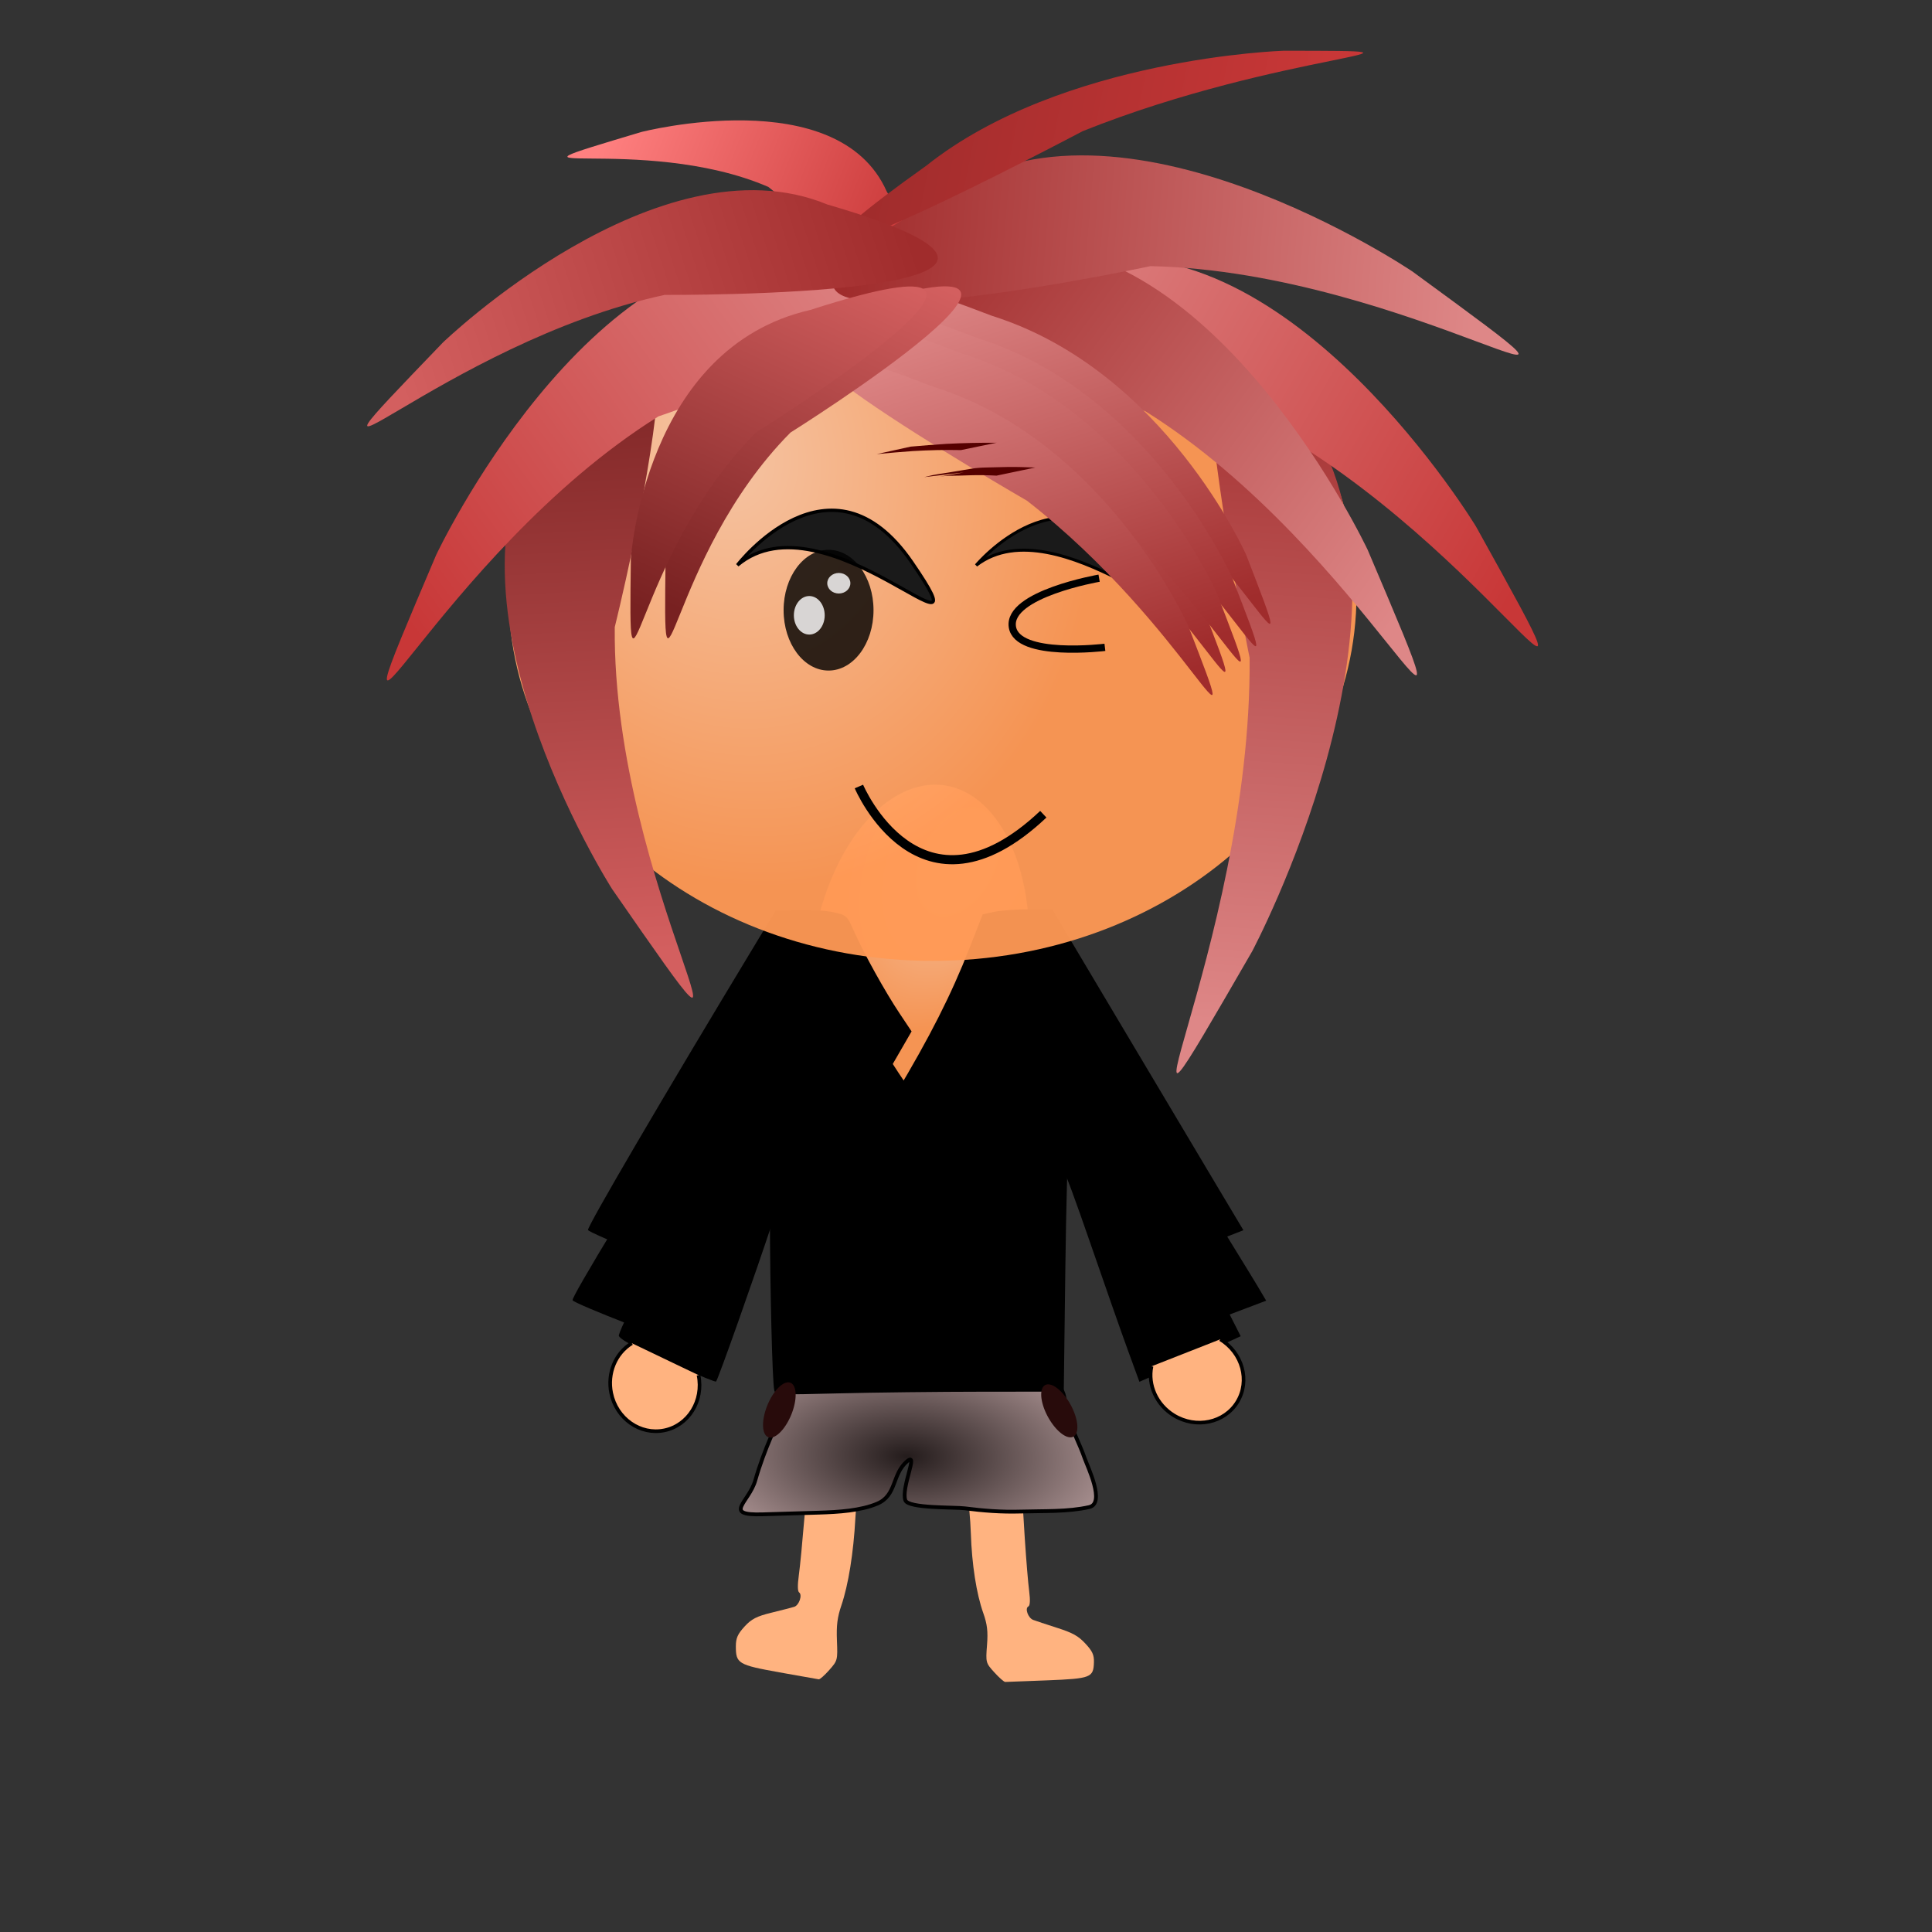 <?xml version="1.0"?>
<svg
    xmlns:rdf="http://www.w3.org/1999/02/22-rdf-syntax-ns#"
    xmlns="http://www.w3.org/2000/svg"
    xmlns:cc="http://creativecommons.org/ns#"
    xmlns:xlink="http://www.w3.org/1999/xlink"
    xmlns:dc="http://purl.org/dc/elements/1.1/"
    xmlns:svg="http://www.w3.org/2000/svg"
    xmlns:inkscape="http://www.inkscape.org/namespaces/inkscape"
    xmlns:sodipodi="http://sodipodi.sourceforge.net/DTD/sodipodi-0.dtd"
    xmlns:ns1="http://sozi.baierouge.fr"
    id="svg2"
    viewBox="0 0 531.5 531.5"
    version="1.1"
  >
  <rect x="0" y="0" width="531.5" height="531.5" fill="#333333" stroke="none"/>
  <defs
      id="defs4"
    >
    <linearGradient
        id="linearGradient3798"
      >
      <stop
          id="stop3800"
          stop-color="#de8787"
          offset="0"
      />
      <stop
          id="stop3802"
          stop-color="#c83737"
          offset="1"
      />
    </linearGradient
    >
    <radialGradient
        id="radialGradient3761"
        gradientUnits="userSpaceOnUse"
        cy="209.67"
        cx="177.4"
        gradientTransform="matrix(.327 .994 -.82 .27 291.34 -17.038)"
        r="116.62"
      >
      <stop
          id="stop3757"
          stop-color="#fca"
          offset="0"
      />
      <stop
          id="stop3759"
          stop-color="#f95"
          offset="1"
      />
    </radialGradient
    >
    <linearGradient
        id="linearGradient3804"
        x1="68.557"
        gradientUnits="userSpaceOnUse"
        y1="510.26"
        gradientTransform="matrix(.945 0 0 1.121 275.81 39.472)"
        x2="58.662"
        y2="679.89"
      >
      <stop
          id="stop3455"
          stop-color="#a02c2c"
          offset="0"
      />
      <stop
          id="stop3457"
          stop-color="#de8787"
          offset="1"
      />
    </linearGradient
    >
    <linearGradient
        id="linearGradient3243"
        x1="68.557"
        gradientUnits="userSpaceOnUse"
        y1="510.26"
        gradientTransform="matrix(-1.011 0 0 1 241.9 102.48)"
        x2="58.662"
        y2="679.89"
      >
      <stop
          id="stop3449"
          stop-color="#782121"
          offset="0"
      />
      <stop
          id="stop3451"
          stop-color="#d35f5f"
          offset="1"
      />
    </linearGradient
    >
    <linearGradient
        id="linearGradient3247"
        x1="68.557"
        xlink:href="#linearGradient3798"
        gradientUnits="userSpaceOnUse"
        y1="510.26"
        gradientTransform="matrix(.447 -.895 .895 .447 -219.59 434.71)"
        x2="58.662"
        y2="679.89"
    />
    <linearGradient
        id="linearGradient3251"
        x1="68.557"
        gradientUnits="userSpaceOnUse"
        y1="510.26"
        gradientTransform="matrix(.537 -.843 .843 .537 -221.88 377.09)"
        x2="58.662"
        y2="679.89"
      >
      <stop
          id="stop3461"
          stop-color="#a02c2c"
          offset="0"
      />
      <stop
          id="stop3463"
          stop-color="#de8787"
          offset="1"
      />
    </linearGradient
    >
    <linearGradient
        id="linearGradient3255"
        x1="68.557"
        xlink:href="#linearGradient3798"
        gradientUnits="userSpaceOnUse"
        y1="510.26"
        gradientTransform="matrix(-.537 -.843 -.843 .537 718.12 378.5)"
        x2="58.662"
        y2="679.89"
    />
    <linearGradient
        id="linearGradient3259"
        x1="68.557"
        gradientUnits="userSpaceOnUse"
        y1="510.26"
        gradientTransform="matrix(.264 -.589 -.487 -.204 480.33 735.03)"
        x2="58.662"
        y2="679.89"
      >
      <stop
          id="stop3479"
          stop-color="#c83737"
          offset="0"
      />
      <stop
          id="stop3481"
          stop-color="#ff8080"
          offset="1"
      />
    </linearGradient
    >
    <linearGradient
        id="linearGradient3263"
        x1="67.744"
        gradientUnits="userSpaceOnUse"
        y1="506.75"
        gradientTransform="matrix(.03 -1 1 .03 -276.31 648.1)"
        x2="58.662"
        y2="679.89"
      >
      <stop
          id="stop3423"
          stop-color="#a02c2c"
          offset="0"
      />
      <stop
          id="stop3425"
          stop-color="#de8787"
          offset="1"
      />
    </linearGradient
    >
    <linearGradient
        id="linearGradient3267"
        x1="68.557"
        gradientUnits="userSpaceOnUse"
        y1="510.26"
        gradientTransform="matrix(.046 -.442 .766 -.302 -158.12 767.4)"
        x2="58.662"
        y2="679.89"
      >
      <stop
          id="stop3473"
          stop-color="#a02c2c"
          offset="0"
      />
      <stop
          id="stop3475"
          stop-color="#c83737"
          offset="1"
      />
    </linearGradient
    >
    <linearGradient
        id="linearGradient3275"
        x1="68.557"
        gradientUnits="userSpaceOnUse"
        y1="510.26"
        gradientTransform="matrix(-.202 -.793 -.844 .189 696.21 547.1)"
        x2="58.662"
        y2="679.89"
      >
      <stop
          id="stop3467"
          stop-color="#a02c2c"
          offset="0"
      />
      <stop
          id="stop3469"
          stop-color="#d35f5f"
          offset="1"
      />
    </linearGradient
    >
    <linearGradient
        id="linearGradient3166"
        x1="67.037"
        gradientUnits="userSpaceOnUse"
        y1="505.79"
        gradientTransform="matrix(-.672 -.344 -.47 .484 543.56 378.77)"
        x2="58.662"
        y2="679.89"
      >
      <stop
          id="stop3437"
          stop-color="#d35f5f"
          offset="0"
      />
      <stop
          id="stop3439"
          stop-color="#782121"
          offset="1"
      />
    </linearGradient
    >
    <linearGradient
        id="linearGradient3170"
        x1="68.557"
        gradientUnits="userSpaceOnUse"
        y1="510.26"
        gradientTransform="matrix(.538 -.21 .611 .481 -101.04 370.02)"
        x2="58.662"
        y2="679.89"
      >
      <stop
          id="stop3443"
          stop-color="#de8787"
          offset="0"
      />
      <stop
          id="stop3445"
          stop-color="#a02c2c"
          offset="1"
      />
    </linearGradient
    >
    <linearGradient
        id="linearGradient3336"
        x1="68.557"
        gradientUnits="userSpaceOnUse"
        x2="58.662"
        gradientTransform="matrix(.538 -.21 .611 .481 -104.95 376.18)"
        y1="510.26"
        y2="679.89"
      >
      <stop
          id="stop3443-8"
          stop-color="#de8787"
          offset="0"
      />
      <stop
          id="stop3445-0"
          stop-color="#a02c2c"
          offset="1"
      />
    </linearGradient
    >
    <linearGradient
        id="linearGradient3336-9"
        x1="68.557"
        gradientUnits="userSpaceOnUse"
        x2="58.662"
        gradientTransform="matrix(.538 -.21 .611 .481 -113.43 383.25)"
        y1="510.26"
        y2="679.89"
      >
      <stop
          id="stop3443-6"
          stop-color="#de8787"
          offset="0"
      />
      <stop
          id="stop3445-4"
          stop-color="#a02c2c"
          offset="1"
      />
    </linearGradient
    >
    <linearGradient
        id="linearGradient3336-5"
        x1="68.557"
        gradientUnits="userSpaceOnUse"
        x2="58.662"
        gradientTransform="matrix(.538 -.21 .611 .481 -116.96 389.61)"
        y1="510.26"
        y2="679.89"
      >
      <stop
          id="stop3443-9"
          stop-color="#de8787"
          offset="0"
      />
      <stop
          id="stop3445-6"
          stop-color="#a02c2c"
          offset="1"
      />
    </linearGradient
    >
    <linearGradient
        id="linearGradient3336-2"
        x1="68.557"
        gradientUnits="userSpaceOnUse"
        x2="58.662"
        gradientTransform="matrix(.538 -.21 .611 .481 -109.19 380.42)"
        y1="510.26"
        y2="679.89"
      >
      <stop
          id="stop3443-2"
          stop-color="#de8787"
          offset="0"
      />
      <stop
          id="stop3445-07"
          stop-color="#a02c2c"
          offset="1"
      />
    </linearGradient
    >
    <radialGradient
        id="radialGradient5859"
        gradientUnits="userSpaceOnUse"
        cy="923.26"
        cx="247.85"
        gradientTransform="matrix(1.171 .029 -.013 .59 -28.809 369.57)"
        r="51.008"
      >
      <stop
          id="stop5855"
          stop-color="#241c1c"
          offset="0"
      />
      <stop
          id="stop5857"
          stop-color="#ac9393"
          offset="1"
      />
    </radialGradient
    >
    <linearGradient
        id="linearGradient6704"
        x1="67.037"
        gradientUnits="userSpaceOnUse"
        x2="58.662"
        gradientTransform="matrix(-.672 -.344 -.47 .484 534 378.82)"
        y1="505.79"
        y2="679.89"
      >
      <stop
          id="stop3437-5"
          stop-color="#d35f5f"
          offset="0"
      />
      <stop
          id="stop3439-2"
          stop-color="#782121"
          offset="1"
      />
    </linearGradient
    >
  </defs
  >
  <g
      id="layer1"
      transform="translate(0 -520.86)"
    >
    <path
        id="path2847"
        d="m219.97 915.21c-0.403-1.988-1.06-37.488-1.074-58.017-0.007-9.707-0.28-16.619-0.643-16.226-0.347 0.377-2.831 7.338-5.519 15.469-5.089 15.39-15.191 43.938-15.744 44.491-0.175 0.175-4.326-1.513-9.224-3.752-4.898-2.239-10.749-4.89-13.003-5.891-2.254-1.001-4.283-2.305-4.51-2.897-0.359-0.935 8.4-18.431 42.434-84.759l6.559-12.783 5.553-0.017c7.68-0.024 12.76 1.144 13.559 3.118 4.526 11.182 8.053 18.863 11.861 25.833l4.598 8.415-2.876 5.488c-5.067 9.669-27.943 56.65-27.584 56.65 0.603 0 12.189-18.055 17.591-27.413 11.345-19.653 23.961-47.49 29.633-65.382 1.613-5.089 1.691-5.187 4.72-5.95 1.694-0.426 5.809-0.775 9.145-0.775h6.066l17.954 35.097c9.875 19.303 21.081 41.274 24.902 48.823l6.948 13.726-7.669 3.529c-4.218 1.941-10.486 4.763-13.93 6.27l-6.261 2.741-3.199-8.759c-1.759-4.817-6.406-18.062-10.325-29.433-3.92-11.371-7.289-20.512-7.488-20.313-0.199 0.198-0.524 16.739-0.722 36.757l-0.361 36.396-24.88 0.021c-13.684 0.011-29.681 0.238-35.55 0.504-10.289 0.466-10.68 0.432-10.962-0.959h0z"
    />
    <path
        id="path4656"
        opacity=".953"
        transform="matrix(.021 .414 -.299 .11 324.37 660.73)"
        fill="url(#radialGradient3761)"
        d="m351.97 255.5a116.62 100.72 0 1 1 -233.24 0 116.62 100.72 0 1 1 233.24 0z"
    />
    <path
        id="path2845"
        d="m214.22 884.08c-0.187-0.417-0.576-15.976-0.866-34.575-0.29-18.599-0.62-33.908-0.735-34.02-0.114-0.112-2.517 5.757-5.34 13.043-5.251 13.555-16.819 41.624-17.337 42.068-0.583 0.5-27.779-10.457-28.18-11.354-0.344-0.769 20.536-36.435 46.114-78.77l5.516-9.13 6.079-0.17c3.344-0.094 7.749 0.2 9.791 0.652 3.678 0.815 3.73 0.864 5.749 5.387 2.732 6.122 8.488 16.477 12.498 22.489l3.271 4.902-16.201 28.043c-8.911 15.424-16.212 28.321-16.224 28.66-0.095 2.54 18.835-24.106 28.005-39.421 9.473-15.82 15.329-27.384 20.332-40.149l3.659-9.335 3.203-0.692c1.762-0.381 6.064-0.692 9.562-0.692h6.36l18.92 31.793c10.406 17.486 22.239 37.35 26.296 44.142l7.376 12.349-7.346 2.866c-4.04 1.576-10.658 4.138-14.706 5.693l-7.361 2.827-2.429-5.651c-1.336-3.108-6.298-15.335-11.026-27.172-4.729-11.837-8.678-21.374-8.777-21.195-0.099 0.179-0.374 15.38-0.61 33.778l-0.43 33.452-30.395 0.001c-16.717 0-33.552 0.212-37.411 0.47-5.073 0.34-7.11 0.26-7.355-0.289h0z"
    />
    <path
        id="path3753"
        opacity=".953"
        transform="translate(21.203 428.98)"
        fill="url(#radialGradient3761)"
        d="m351.97 255.5c0 55.624-52.212 100.72-116.62 100.72-64.406 0-116.62-45.092-116.62-100.72 0-55.624 52.212-100.72 116.62-100.72 64.406 0 116.62 45.092 116.62 100.72z"
    />
    <path
        id="path4454"
        fill-rule="evenodd"
        fill="#ffb380"
        d="m214.39 980.92c-11.313-2.032-11.955-2.415-11.955-7.134 0-2.254 0.481-3.358 2.368-5.433 1.909-2.1 3.356-2.845 7.472-3.849 2.807-0.685 5.612-1.408 6.232-1.607 1.33-0.427 2.295-3.275 1.339-3.952-0.424-0.3-0.459-1.964-0.099-4.607 0.759-5.561 2.439-25.673 2.922-34.977 0.215-4.137 0.544-9.214 0.732-11.283l0.342-3.761h15.183l-0.289 2.633c-0.159 1.448-0.462 5.341-0.673 8.65-0.211 3.31-0.799 8.049-1.305 10.531-0.507 2.482-1.11 8.052-1.341 12.378-0.508 9.521-1.922 18.331-3.853 24.016-1.11 3.268-1.386 5.46-1.218 9.676 0.214 5.361 0.179 5.495-2.109 8.086-1.28 1.449-2.58 2.601-2.891 2.559-0.31-0.042-5.197-0.907-10.859-1.924z"
    />
    <path
        id="path4424"
        fill-rule="evenodd"
        fill="#ffb380"
        d="m288.09 983.13c12.037-0.484 12.726-0.751 12.855-4.979 0.061-2.019-0.418-3.065-2.359-5.146-1.965-2.107-3.476-2.945-7.808-4.331-2.954-0.945-5.905-1.924-6.556-2.176-1.397-0.54-2.341-3.204-1.311-3.699 0.457-0.219 0.54-1.705 0.23-4.115-0.652-5.071-1.883-23.285-2.14-31.677-0.115-3.731-0.325-8.318-0.468-10.194l-0.259-3.409-8.04-0.897-8.04-0.897 0.234 2.392c0.129 1.316 0.343 4.839 0.477 7.828s0.626 7.304 1.095 9.588c0.469 2.283 0.956 7.344 1.082 11.246 0.279 8.589 1.535 16.648 3.425 21.968 1.087 3.059 1.319 5.054 1.025 8.812-0.373 4.777-0.34 4.901 2.013 7.492 1.316 1.449 2.662 2.635 2.992 2.634 0.33-0 5.529-0.199 11.552-0.441z"
    />
    <path
        id="path2763"
        d="m214.16 911.75c-0.004-0.127-3.837 7.489-6.366 16.341-1.747 6.114-9.097 9.692 1.991 9.363l15.402-0.457c5.521-0.164 11.64-0.551 16.198-2.5 5.363-2.293 3.96-8.13 8.217-11.685 3.158-2.637-1.749 7.331-0.536 10.784 0.796 2.267 13.518 1.849 16.338 2.207 5.152 0.654 10.006 1.049 15.442 0.887 6.238-0.185 12.924 0.106 18.805-1.232 4.496-1.023-0.447-11.123-1.255-13.423-1.414-4.026-3.246-7.396-4.618-11.304-1.654-4.711 0.772-9.445-7.125-9.21-5.419 0.161-10.839 0.322-16.258 0.483-5.134 0.152-10.268 0.305-15.402 0.457-8.101 0.241-16.074-1.542-24.019-1.306-1.426 0.042-2.852 0.085-4.278 0.127-6.394 0.19-11.473-2.677-12.755 3.071-0.867 3.887 0.37 7.186-2.248 10.835"
        fill-rule="evenodd"
        stroke="#000"
        stroke-width="1.045px"
        fill="url(#radialGradient5859)"
    />
    <path
        id="path2849"
        d="m213 903.29c-0.539-2.217-1.187-28.733-1.2-49.135-0.008-11.596-0.304-18.985-0.746-18.604-0.403 0.347-4.249 9.153-8.546 19.568-7.856 19.04-14.569 34.533-15.184 35.041-0.653 0.54-29.353-10.629-29.804-11.598-0.386-0.831 17.198-29.818 48.976-80.736l5.693-9.121 6.196-0.015c8.568-0.02 14.236 1.056 15.132 2.874 4.698 9.526 9.801 18.652 13.62 24.354l4.672 6.977-16.068 26.91c-15.825 26.503-17.776 29.9-17.176 29.9 0.167 0 2.812-3.214 5.879-7.143 19.206-24.603 34.871-50.63 44.584-74.073 1.928-4.653 4.048-8.655 4.712-8.893 0.664-0.238 5.218-0.578 10.119-0.756l8.912-0.322 25.231 40.776c13.877 22.427 26.379 42.714 27.781 45.083l2.55 4.307-12.759 4.821c-7.017 2.652-14.009 5.252-15.536 5.779l-2.777 0.958-1.713-3.774c-1.868-4.115-18.454-43.396-20.059-47.506-0.545-1.395-1.216-2.35-1.492-2.122-0.276 0.228-0.692 15.366-0.926 33.64l-0.424 33.226-22.127 0.016c-12.17 0.008-30.018 0.214-39.663 0.457-17.109 0.43-17.545 0.409-17.86-0.888z"
    />
    <path
        id="path3788"
        d="m360.47 637.64c-51.412-102.99-16.692 64.172-16.692 64.172 0.668 80.809-46.07 161.62 0.668 80.809 0 0 49.409-92.693 16.024-144.98z"
        fill="url(#linearGradient3804)"
    />
    <path
        id="path3241"
        fill="url(#linearGradient3243)"
        d="m151.25 636.12c55.044-91.881 17.872 57.249 17.872 57.249-0.715 72.091 49.325 144.18-0.715 72.091 0 0-52.9-82.693-17.157-129.34z"
    />
    <path
        id="path3245"
        d="m297.91 592.8c-106.51 7.667 43.335 41.373 43.335 41.373 64.821 31.558 107.23 108.02 64.821 31.558 0 0-50.637-83.722-108.16-72.932z"
        fill="url(#linearGradient3247)"
    />
    <path
        id="path3249"
        fill="url(#linearGradient3251)"
        d="m276.3 588.32c-106.73-3.489 38.781 45.669 38.781 45.669 61.174 38.15 95.377 118.62 61.174 38.15 0 0-41.624-88.549-99.955-83.819z"
    />
    <path
        id="path3253"
        d="m219.94 589.73c106.73-3.489-38.781 45.669-38.781 45.669-61.174 38.15-95.377 118.62-61.174 38.15 0 0 41.624-88.549 99.955-83.819z"
        fill="url(#linearGradient3255)"
    />
    <path
        id="path3257"
        fill="url(#linearGradient3259)"
        d="m243.94 573.54c30.395 50.759-32.573-1.261-32.573-1.261-34.949-15.104-83.164-0.665-34.949-15.104 0 0 54.13-13.943 67.523 16.365z"
    />
    <path
        id="path3168"
        d="m272.98 607.77c-85.358-32.737 25.46 31.242 25.46 31.242 44.401 34.516 61.828 79.582 44.401 34.516 0 0-22.381-50.758-69.861-65.758z"
        fill="url(#linearGradient3170)"
    />
    <path
        id="path3261"
        d="m259.8 574.68c-93.486 51.616 56.688 19.394 56.688 19.394 72.08 1.476 142.64 53.11 72.08 1.476 0 0-81.072-54.781-128.77-20.87z"
        fill="url(#linearGradient3263)"
    />
    <path
        id="path3265"
        fill="url(#linearGradient3267)"
        d="m254.83 566.44c-72.899 51.824 43.043-9.508 43.043-9.508 55.261-22.113 108.21-22.061 55.261-22.113 0 0-60.938 1.905-98.304 31.621z"
    />
    <path
        id="path3273"
        fill="url(#linearGradient3275)"
        d="m227.62 577.12c88.544 25.764-44.769 24.865-44.769 24.865-61.005 13.1-111.89 66.009-61.005 13.1 0 0 59.267-57.161 105.77-37.965z"
    />
    <path
        id="path3174"
        stroke="#000"
        stroke-width=".911px"
        fill="#1a1a1a"
        d="m202.87 676.33s25.588-33.43 47.978-0.777-23.989-19.436-47.978 0.777z"
    />
    <path
        id="path3176"
        stroke="#000"
        stroke-width=".823px"
        fill="#1a1a1a"
        d="m268.55 676.38s24.128-28.928 45.239-0.673-22.62-16.818-45.239 0.673z"
    />
    <path
        id="path3415"
        opacity=".81"
        transform="translate(161.15 596.49)"
        d="m79.159 92.234c0 9.173-5.538 16.609-12.369 16.609-6.831 0-12.369-7.436-12.369-16.609 0-9.173 5.538-16.609 12.369-16.609 6.831 0 12.369 7.436 12.369 16.609z"
    />
    <path
        id="path3417"
        opacity=".81"
        transform="translate(203.55 549.14)"
        fill="#fff"
        d="m30.391 132.17c0 1.561-1.424 2.827-3.18 2.827s-3.18-1.266-3.18-2.827 1.424-2.827 3.18-2.827 3.18 1.266 3.18 2.827z"
    />
    <path
        id="path3419"
        opacity=".81"
        transform="translate(184.47 542.77)"
        fill="#fff"
        d="m42.407 147.36c0 2.928-1.899 5.301-4.241 5.301s-4.241-2.373-4.241-5.301c0-2.928 1.899-5.301 4.241-5.301s4.241 2.373 4.241 5.301z"
    />
    <path
        id="path3483"
        d="m302.37 679.92s-25.199 4.363-23.867 13.387c1.27 8.598 25.458 5.637 25.458 5.637"
        stroke="#000"
        stroke-miterlimit="50.2"
        stroke-width="2"
        fill="none"
    />
    <path
        id="path4253"
        stroke="#000"
        stroke-width="2.505"
        fill="none"
        d="m236.29 737.23s16.777 39.696 50.727 7.625"
    />
    <path
        id="path3168-1"
        d="m269.08 613.93c-85.358-32.737 25.46 31.242 25.46 31.242 44.401 34.516 61.828 79.582 44.401 34.516 0 0-22.381-50.758-69.861-65.758z"
        fill="url(#linearGradient3336)"
    />
    <path
        id="path3168-8"
        d="m260.6 621c-85.358-32.737 25.46 31.242 25.46 31.242 44.401 34.516 61.828 79.582 44.401 34.516 0 0-22.381-50.758-69.861-65.758z"
        fill="url(#linearGradient3336-9)"
    />
    <path
        id="path3168-11"
        d="m264.84 618.17c-85.358-32.737 25.46 31.242 25.46 31.242 44.401 34.516 61.828 79.582 44.401 34.516 0 0-22.381-50.758-69.861-65.758z"
        fill="url(#linearGradient3336-2)"
    />
    <path
        id="path3168-6"
        d="m257.06 627.36c-85.358-32.737 25.46 31.242 25.46 31.242 44.401 34.516 61.828 79.582 44.401 34.516 0 0-22.381-50.758-69.861-65.758z"
        fill="url(#linearGradient3336-5)"
    />
    <path
        id="path3164"
        fill="url(#linearGradient3166)"
        d="m232.49 606.08c79.77-25.715-15.03 33.778-15.03 33.778-34.359 34.632-34.984 86.539-34.359 34.632 0 0 3.708-58.009 49.389-68.41z"
    />
    <path
        id="path3406"
        fill="#500"
        stroke-opacity="0"
        d="m264.36 644.68c-4.576-0.092-8.749 0.011-13.245 0.273-3.334 0.247-6.652 0.513-9.908 0.833l9.334-2.058c3.238-0.285 6.507-0.542 9.81-0.759 4.575-0.237 9.157-0.327 13.807-0.311l-9.798 2.022z"
    />
    <path
        id="path3408"
        fill="#500"
        stroke-opacity="0"
        d="m274.15 651.71c-2.418-0.131-4.824-0.175-7.263-0.1-1.944 0.076-3.898 0.118-5.856 0.139-1.033 0.035-1.995 0.141-2.902 0.288-0.33 0.054-1.29 0.23-0.963 0.175 10.109-1.701 13.333-2.38 9.133-1.512l-12.045 1.421c4.522-1.085 1.134-0.295 13.025-2.321 1.292-0.22 2.788-0.31 4.257-0.336 1.935-0.03 3.862-0.088 5.793-0.139 2.515-0.033 5 0.066 7.495 0.153l-10.672 2.232z"
    />
    <path
        id="path5085"
        d="m98.799 408.9c204.23-84.91-175.77-241.73-90.866-37.5s241.73-175.77 37.5-90.87c-204.23 84.91 175.77 241.73 90.867 37.5-84.905-204.23-241.73 175.77-37.501 90.87z"
        transform="matrix(.707 0 0 .818 -145.92 659.76)"
        fill-opacity="0"
    />
    <rect
        id="rect3612"
        fill-rule="evenodd"
        rx=".35"
        ry=".688"
        height="35.973"
        width="0"
        y="909.22"
        x="15.683"
        fill="#ff8080"
    />
    <path
        id="path4393"
        stroke="#000"
        stroke-width=".76px"
        fill="none"
        d="m5.998 1016z"
    />
    <path
        id="path5158"
        fill-rule="evenodd"
        fill="#e9c6af"
        transform="matrix(.707 0 0 .818 -145.92 659.76)"
        d="m46.875 340.39c0 1.195-0.323 2.163-0.721 2.163-0.398 0-0.721-0.969-0.721-2.163 0-1.195 0.323-2.163 0.721-2.163 0.398 0 0.721 0.969 0.721 2.163z"
    />
    <path
        id="path2870"
        d="m124.04 310.82c0 7.169-5.489 12.981-12.26 12.981-6.771 0-12.26-5.812-12.26-12.981 0-5.564 3.349-10.509 8.325-12.294"
        fill-rule="evenodd"
        transform="matrix(.98 -.201 .201 .98 8.134 619.5)"
        stroke="#000"
        stroke-width="1px"
        fill="#ffb380"
    />
    <path
        id="path2872"
        d="m124.04 310.82c0 7.169-5.489 12.981-12.26 12.981-6.771 0-12.26-5.812-12.26-12.981 0-5.564 3.349-10.509 8.325-12.294"
        fill-rule="evenodd"
        transform="matrix(.52 -.854 .854 .52 5.758 833.61)"
        stroke="#000"
        stroke-width="1px"
        fill="#ffb380"
    />
    <path
        id="path2642"
        d="m-273.71 670.89c0.387-1.543-4.689-0.886-5.076-2.428-1.148-4.578 4.468-0.781 5.583 0.405 0.518 0.55-0.338 1.349-0.508 2.023z"
        fill-rule="evenodd"
        stroke="#000"
        stroke-width=".624px"
        fill="#280b0b"
    />
    <path
        id="path5863"
        transform="matrix(.79 -1.924 .925 .38 -293.2 1071.3)"
        fill="#280b0b"
        stroke-opacity="0"
        d="m168.92 407.81a3.887 3.534 0 1 1 -7.774 0 3.887 3.534 0 1 1 7.774 0z"
    />
    <path
        id="path5863-2"
        transform="matrix(-1.001 -1.823 .877 -.481 98.963 1406)"
        fill="#280b0b"
        stroke-opacity="0"
        d="m168.92 407.81a3.887 3.534 0 1 1 -7.774 0 3.887 3.534 0 1 1 7.774 0z"
    />
    <path
        id="path3493"
        fill-opacity="0"
        d="m-172.58 652.76c2.112-0.05 4.169 0.222 6.221 0.599 4.377 0.909 8.698 1.979 12.986 3.134 2.764 0.652 5.464 1.486 7.917 2.723 1.611 0.858 2.867 2.069 4.258 3.14 1.238 0.875 2.52 1.706 3.724 2.612 1.171 0.771 2.036 1.76 2.947 2.722 0.787 0.789 1.297 1.685 1.557 2.674 0.164 0.764 0.145 1.542 0.141 2.314-0.012 0.913 0.01 1.826-0.069 2.737-0.429 1.603-1.499 3.05-2.426 4.492-0.91 1.463-1.885 2.892-3.057 4.225-0.899 1.162-1.903 2.264-2.866 3.39-0.715 0.912-1.397 1.846-1.948 2.833-0.382 0.85-1.012 1.579-1.71 2.271-0.663 0.714-1.563 1.199-2.465 1.683-2.916 1.028-5.519 2.928-8.614 3.736-1.362 0.415-2.801 0.576-4.24 0.683-1.082 0.073-2.168 0.069-3.253 0.067-1.272 0.064-2.506-0.179-3.709-0.492-2.54-0.8-4.466-2.504-6.297-4.085-2.219-2.106-4.548-4.161-6.436-6.483-0.933-1.147-2.487-3.388-3.301-4.538-2.648-3.771-5.606-7.398-8.007-11.285-1.663-2.693-2.026-3.576-3.421-6.364-2.257-5.18-3.788-10.577-4.475-16.051-0.125-0.998-0.186-2-0.279-3-0.495-5.699 0.674-11.318 2.093-16.87 1.324-5.001 3.327-9.839 5.461-14.639 1.871-3.617 3.334-7.372 5.417-10.916 0.386-0.657 0.813-1.297 1.219-1.946 1.694-2.429 3.315-4.903 5.206-7.235 0.938-1.158 2.143-2.142 3.414-3.053 2.616-1.726 5.705-2.891 8.701-4.106 1.078-0.538 1.761-0.816 3.032-0.793 1.129 0.002 2.023 0.596 2.916 1.092 1.107 0.593 1.986 1.389 2.858 2.191 0.837 0.875 1.703 1.73 2.515 2.622 0.744 0.784 1.279 1.671 1.883 2.526 0.533 0.749 0.833 1.585 1.222 2.387 0.363 0.772 0.721 1.538 0.929 2.349 0.142 0.838 0.2 1.678 0.388 2.512 0.32 1.233 0.576 2.476 0.956 3.699 0.478 1.436 0.693 2.913 0.993 4.377 0.362 1.206 0.576 2.432 0.782 3.661 0.227 1.198 0.371 2.404 0.464 3.614-0.025 0.82 0.263 1.592 0.538 2.368 0.295 0.93 0.327 1.892 0.356 2.847-0.017 1.232 0.323 2.439 0.567 3.647 0.167 1.105 0.442 2.197 0.618 3.301 0.134 0.874 0.405 1.723 0.668 2.575 0.147 0.699 0.279 1.397 0.525 2.078l-5.614 2.516c-0.265-0.687-0.416-1.391-0.545-2.103-0.254-0.876-0.538-1.744-0.692-2.637-0.141-1.106-0.401-2.196-0.573-3.298-0.221-1.232-0.616-2.451-0.621-3.7-0.032-0.909-0.059-1.827-0.319-2.716-0.277-0.816-0.624-1.623-0.577-2.485-0.057-1.199-0.168-2.396-0.409-3.58-0.239-1.222-0.386-2.457-0.769-3.66-0.274-1.452-0.477-2.918-0.949-4.339-0.405-1.223-0.701-2.465-1.02-3.703-0.225-0.827-0.345-1.658-0.424-2.501-0.171-0.788-0.51-1.525-0.856-2.272-0.374-0.779-0.692-1.581-1.175-2.321-0.59-0.839-1.088-1.72-1.836-2.479-0.791-0.883-1.628-1.737-2.474-2.586-0.841-0.768-1.709-1.514-2.783-2.071-0.845-0.447-1.66-0.9-2.714-0.805-1.044 0.102-1.927 0.552-2.845 0.945-0.354 0.138-0.783 0.302-1.131 0.451-0.192 0.082-0.758 0.344-0.571 0.255 8.957-4.283 5.701-2.831 3.892-1.802-1.343 0.844-2.563 1.844-3.579 2.951-2.019 2.33-3.715 4.835-5.514 7.28-1.196 1.853-1.358 2.026-2.401 3.96-1.57 2.91-2.769 5.939-4.306 8.861-2.192 4.785-4.214 9.621-5.594 14.613-1.421 5.518-2.65 11.102-2.212 16.771 0.082 0.995 0.132 1.993 0.246 2.986 0.623 5.45 2.08 10.822 4.321 15.979 1.393 2.795 1.724 3.622 3.398 6.316 2.409 3.877 5.407 7.477 8.133 11.204 0.652 0.872 2.614 3.53 3.383 4.445 1.918 2.284 4.243 4.319 6.518 6.361 1.861 1.5 3.81 3.083 6.364 3.742 1.19 0.267 2.388 0.42 3.627 0.355 1.066-0.004 2.133-0.013 3.194-0.096 1.416-0.13 2.815-0.35 4.144-0.785 2.405-0.801 7.419-3.246-2.376 1.361 0.918-0.421 1.849-0.888 2.553-1.534 0.702-0.644 1.391-1.31 1.782-2.123 0.511-1.041 1.254-1.989 1.957-2.949 0.939-1.141 2.002-2.211 2.849-3.402 0.345-0.377 0.716-0.739 1.041-1.128 0.805-0.966 1.42-2.036 2.122-3.051 0.891-1.385 1.845-2.774 2.435-4.266 0.106-0.894 0.04-1.792 0.066-2.689 0.002-0.741 0.017-1.485-0.088-2.222-0.191-0.923-0.633-1.752-1.358-2.485-0.892-0.936-1.76-1.888-2.891-2.645-1.219-0.893-2.471-1.755-3.699-2.639-1.346-1.056-2.604-2.215-4.173-3.055-2.39-1.188-4.964-2.07-7.638-2.737-4.28-1.198-8.621-2.245-13.047-3.023-2.098-0.302-4.208-0.513-6.344-0.403l5.193-3.089z"
    />
    <path
        id="path3495"
        fill-opacity="0"
        d="m-171.48 602.9c3.091 1.414 6.155 2.863 9.21 4.329 2.986 1.341 5.986 2.655 8.86 4.153 1.394 0.699 2.626 1.564 3.784 2.501 1.145 0.849 2.176 1.761 3.09 2.777 0.755 0.926 1.374 1.921 2.017 2.901 0.661 0.94 0.906 1.995 1.033 3.061 0.11 1.048 0.093 2.102 0.084 3.153 0.014 1.047-0.001 2.093-0.012 3.14-0.015 1.085 0.014 2.171 0.003 3.256 0.012 1.045-0.006 2.09 0.005 3.135 0.013 0.832 0.023 1.665 0.029 2.497 0.004 0.714 0.004 1.428 0.004 2.143 0.05 0.948-0.126 1.881-0.362 2.805-0.313 0.984-0.624 1.975-1.106 2.914-0.42 0.799-1.146 1.504-1.447 2.343-1.17-3.59 3.939-2.412-10.055 3.79-0.243 0.108 0.455-0.26 0.66-0.412 0.637-0.471 0.88-0.769 1.413-1.319 1.317-1.431 2.263-3.033 2.981-4.717 0.745-1.67 0.999-3.438 1.274-5.19 0.272-1.84 0.554-3.676 0.713-5.525 0.167-2.132 0.159-4.269 0.213-6.404 0.044-2.445 0.007-4.89-0.031-7.335-0.063-1.864-0.288-3.713-0.666-5.55-0.362-1.605-0.948-3.174-1.674-4.693-0.619-1.282-1.566-2.431-2.486-3.577-0.768-0.94-1.369-1.331-2.763-1.119-0.194 0.053-0.391 0.099-0.581 0.16-0.395 0.126-1.157 0.412-1.511 0.578-0.248 0.116-0.966 0.499-0.718 0.383 9.357-4.345 12.404-6.285 9.001-4.15-0.882 0.617-0.934 1.16-0.88 2.053 0.05 0.887 0.2 1.766 0.425 2.634 0.287 0.884 0.587 1.764 0.884 2.646 0.284 0.76 0.644 1.493 0.86 2.269 0.064 0.474 0.703 2.002 0.297 0.489-3.307 1.578-6.594 3.183-9.921 4.733-0.141 0.066 0.251-0.172 0.352-0.277 0.13-0.135 0.236-0.285 0.337-0.436 0.38-0.567 0.611-1.185 0.861-1.794 0.532-1.2 0.776-2.46 1.141-3.695 0.344-0.86 0.541-1.75 0.814-2.625 0.223-0.889 0.582-1.737 1.055-2.556l10.895-3.989c-0.561 0.703-1.012 1.492-1.159 2.328-0.298 0.891-0.517 1.797-0.885 2.673-0.496 1.22-0.621 2.517-1.171 3.727-1.821 5.36-1.901 3.486-11.681 8.102-0.209-0.102-0.437-0.182-0.626-0.307-0.64-0.425-0.608-1.169-0.866-1.752-0.16-0.766-0.509-1.474-0.789-2.213-0.319-0.894-0.548-1.81-0.894-2.699-0.271-0.905-0.462-1.832-0.54-2.761-0.1-1.02-0.288-1.956 0.497-2.841 3.139-3.029 0.409-0.493 11.184-5.634 0.976-0.465 2.133-0.754 3.259-0.764 1.574 0.217 2.548 0.827 3.363 1.951 0.913 1.225 1.888 2.437 2.556 3.768 0.72 1.591 1.309 3.229 1.709 4.895 0.383 1.895 0.693 3.791 0.688 5.718-0.034 2.454-0.064 4.909-0.027 7.362 0.041 2.135 0.038 4.274-0.065 6.407-0.13 1.867-0.378 3.723-0.675 5.577-0.274 1.791-0.437 3.619-1.138 5.341-0.673 1.772-1.569 3.457-2.86 4.994-3.218 4.053-4.468 3.749-12.524 6.99-0.257 0.103-0.501-0.239-0.696-0.41-0.15-0.132-0.206-0.318-0.309-0.478 0.056-1.049 0.748-1.776 1.349-2.669 0.617-0.848 0.862-1.773 1.245-2.7 0.239-0.853 0.492-1.705 0.407-2.588 0-0.715 0-1.431 0.004-2.146 0.005-0.84 0.016-1.681 0.029-2.521 0.011-1.046-0.007-2.093 0.005-3.139-0.011-1.087 0.018-2.174 0.006-3.261-0.008-1.046-0.016-2.092 0.008-3.139-0.003-1.024 0.004-2.048-0.049-3.07-0.086-0.942-0.227-1.88-0.796-2.723-0.603-0.945-1.215-1.886-1.92-2.783-0.866-0.968-1.847-1.846-2.941-2.648-1.148-0.851-2.318-1.685-3.592-2.409-2.699-1.564-5.47-3.038-8.379-4.331-1.548-0.72-2.645-1.251-4.229-1.909-1.864-0.775-3.812-1.398-5.684-2.159l10.102-5.257z"
    />
    <path
        id="path3511"
        fill-opacity="0"
        transform="matrix(.601 0 0 .492 -106.65 566.63)"
        d="m-42.549 190.39a29.207 18.029 0 1 1 -58.414 0 29.207 18.029 0 1 1 58.414 0z"
    />
    <path
        id="path3515"
        fill-opacity="0"
        transform="matrix(.601 0 0 .492 -106.65 566.63)"
        d="m-80.049 151.44a18.029 27.404 0 1 1 -36.058 0 18.029 27.404 0 1 1 36.058 0z"
    />
    <path
        id="path3164-1"
        fill="url(#linearGradient6704)"
        d="m222.94 606.12c79.77-25.715-15.03 33.778-15.03 33.778-34.359 34.632-34.984 86.539-34.359 34.632 0 0 3.708-58.009 49.389-68.41z"
    />
  </g
  >
</svg
>

